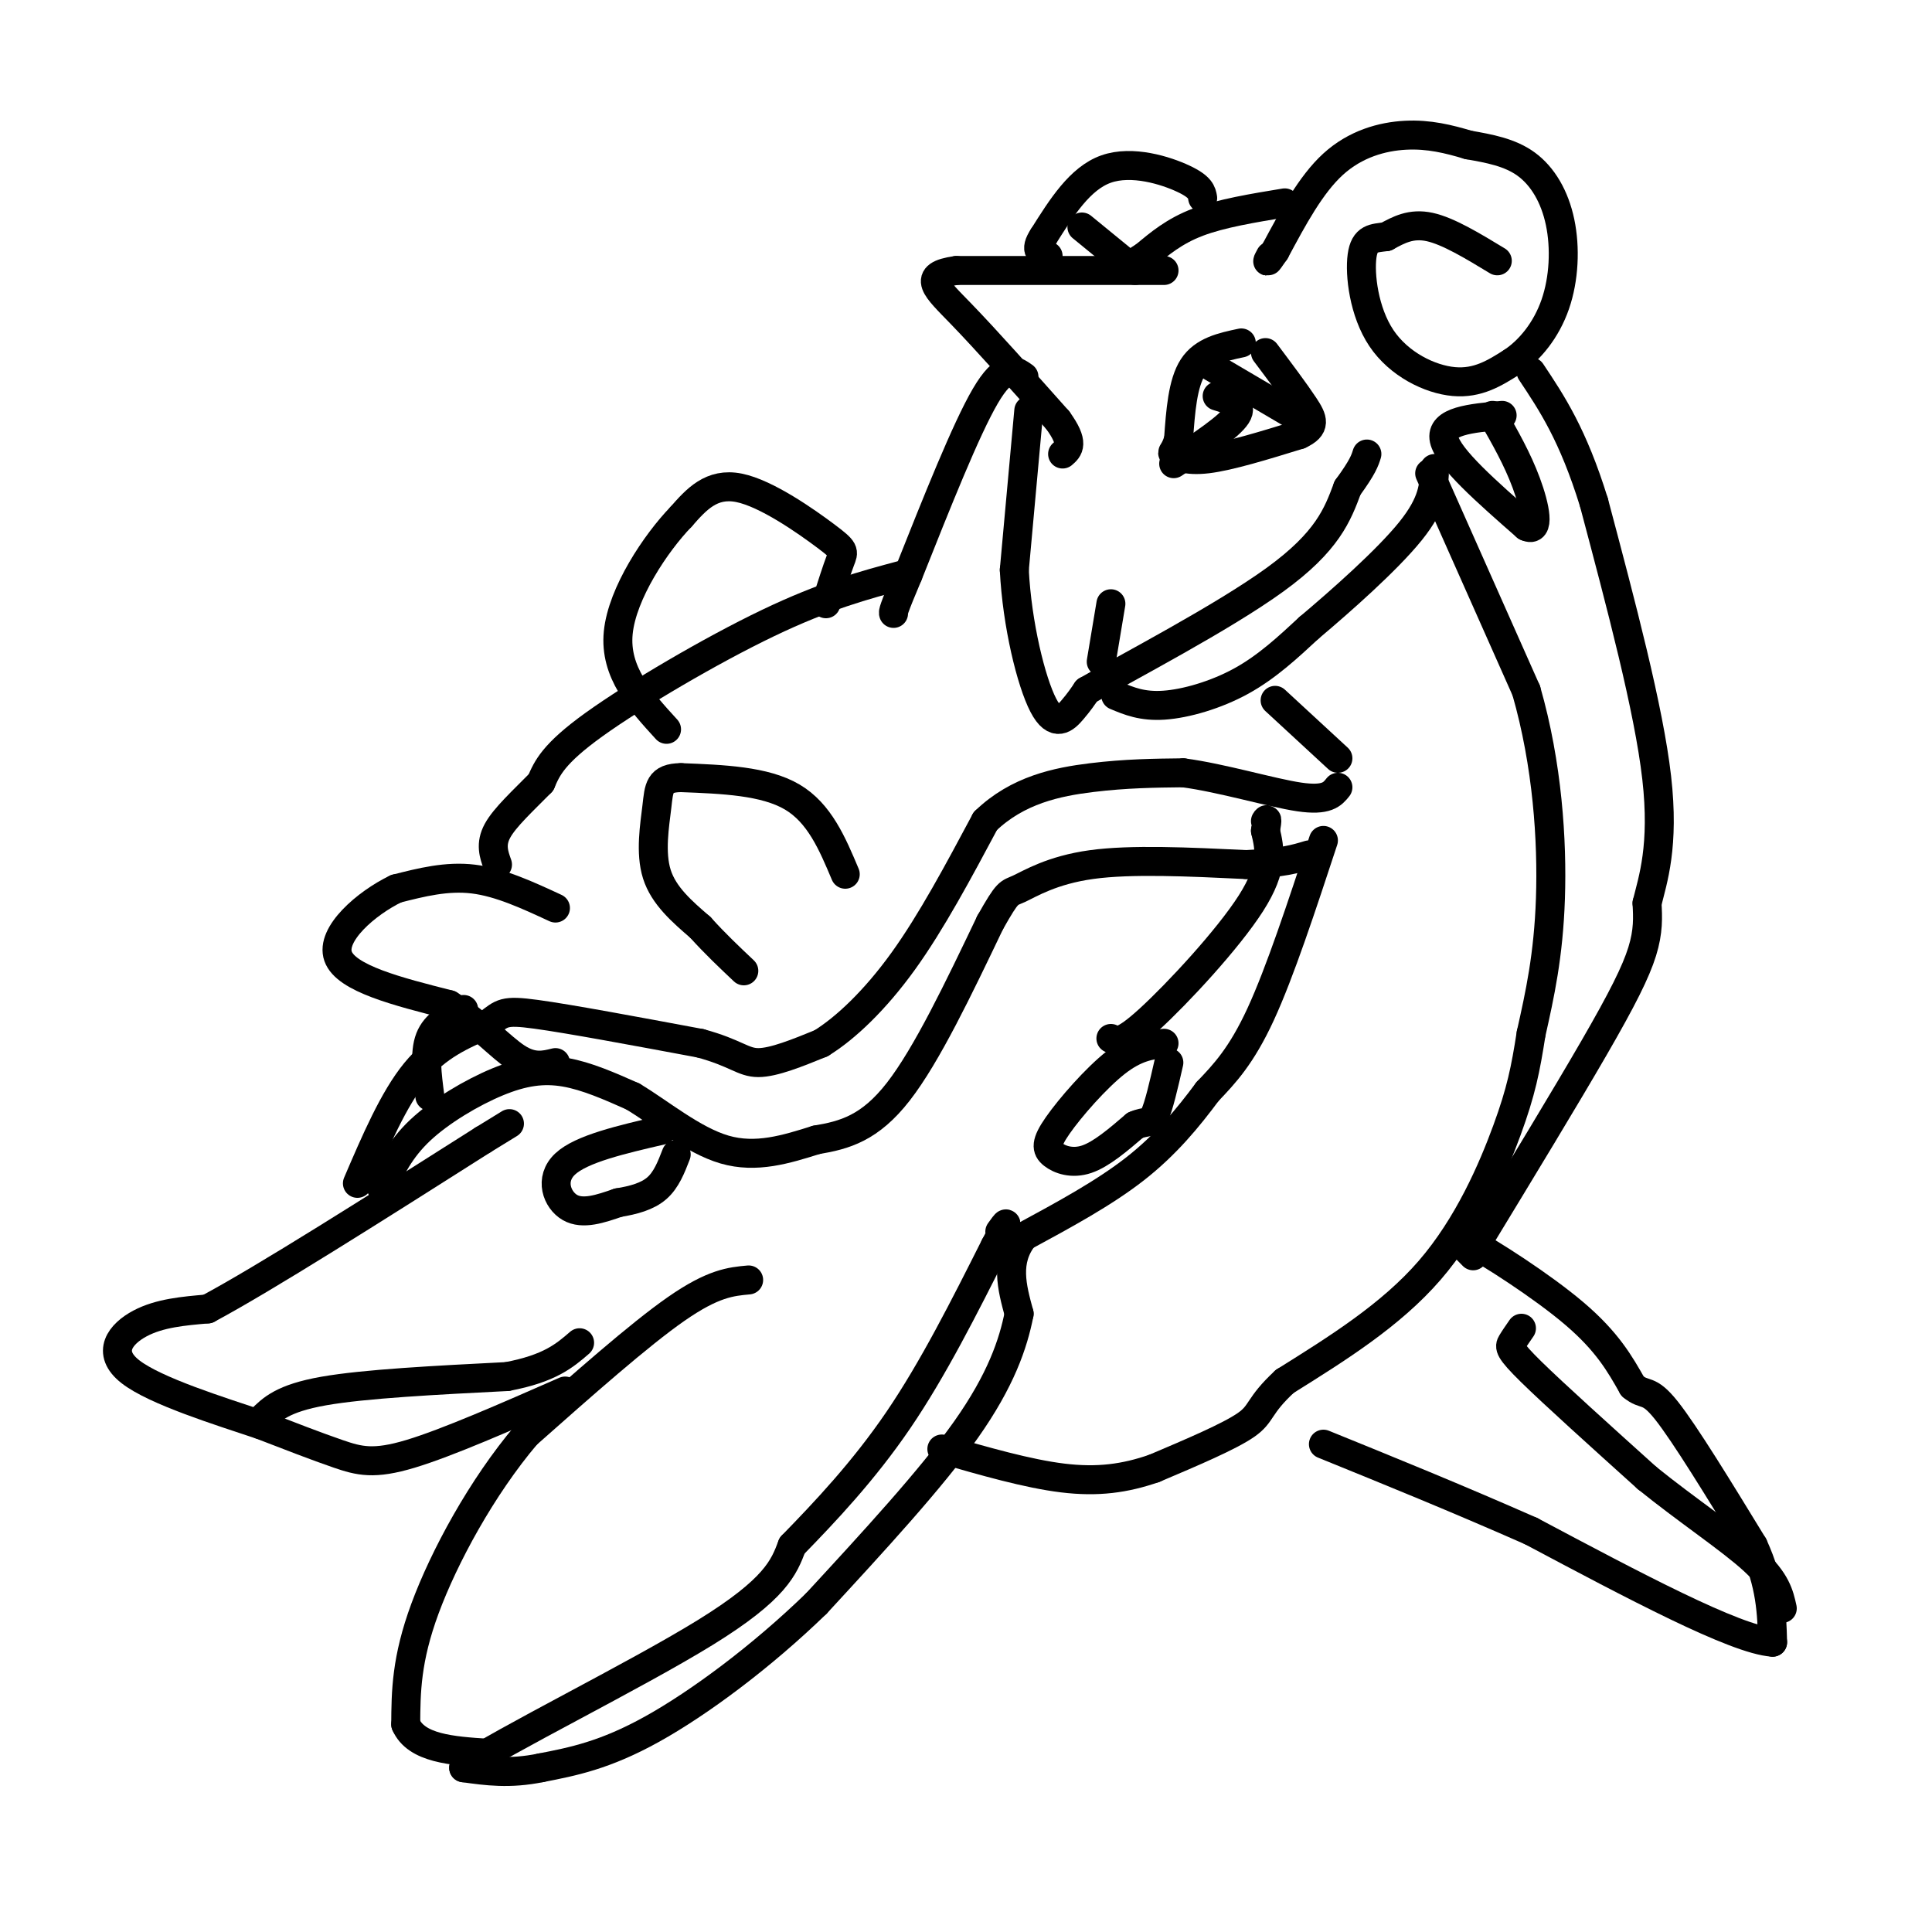 <svg viewBox='0 0 400 400' version='1.1' xmlns='http://www.w3.org/2000/svg' xmlns:xlink='http://www.w3.org/1999/xlink'><g fill='none' stroke='#000000' stroke-width='6' stroke-linecap='round' stroke-linejoin='round'><path d=''/><path d='M310,54c-5.083,-3.083 -10.167,-6.167 -14,-7c-3.833,-0.833 -6.417,0.583 -9,2'/><path d='M287,49c-2.566,0.341 -4.482,0.195 -5,4c-0.518,3.805 0.360,11.563 4,17c3.640,5.437 10.040,8.553 15,9c4.960,0.447 8.480,-1.777 12,-4'/><path d='M313,75c3.761,-2.485 7.163,-6.697 9,-12c1.837,-5.303 2.110,-11.697 1,-17c-1.110,-5.303 -3.603,-9.515 -7,-12c-3.397,-2.485 -7.699,-3.242 -12,-4'/><path d='M304,30c-4.048,-1.214 -8.167,-2.250 -13,-2c-4.833,0.250 -10.381,1.786 -15,6c-4.619,4.214 -8.310,11.107 -12,18'/><path d='M264,52c-2.167,3.167 -1.583,2.083 -1,1'/><path d='M266,42c-6.583,1.083 -13.167,2.167 -18,4c-4.833,1.833 -7.917,4.417 -11,7'/><path d='M237,53c-1.833,1.167 -0.917,0.583 0,0'/><path d='M241,56c0.000,0.000 -43.000,0.000 -43,0'/><path d='M198,56c-7.356,1.022 -4.244,3.578 1,9c5.244,5.422 12.622,13.711 20,22'/><path d='M219,87c3.500,4.833 2.250,5.917 1,7'/><path d='M213,85c0.000,0.000 -3.000,33.000 -3,33'/><path d='M210,118c0.571,11.333 3.500,23.167 6,28c2.500,4.833 4.571,2.667 6,1c1.429,-1.667 2.214,-2.833 3,-4'/><path d='M225,143c8.467,-4.889 28.133,-15.111 39,-23c10.867,-7.889 12.933,-13.444 15,-19'/><path d='M279,101c3.167,-4.333 3.583,-5.667 4,-7'/><path d='M231,144c2.756,1.156 5.511,2.311 10,2c4.489,-0.311 10.711,-2.089 16,-5c5.289,-2.911 9.644,-6.956 14,-11'/><path d='M271,130c6.622,-5.578 16.178,-14.022 21,-20c4.822,-5.978 4.911,-9.489 5,-13'/><path d='M296,98c0.000,0.000 20.000,45.000 20,45'/><path d='M316,143c4.400,15.311 5.400,31.089 5,43c-0.400,11.911 -2.200,19.956 -4,28'/><path d='M317,214c-1.155,7.405 -2.042,11.917 -5,20c-2.958,8.083 -7.988,19.738 -16,29c-8.012,9.262 -19.006,16.131 -30,23'/><path d='M266,286c-5.600,5.178 -4.600,6.622 -8,9c-3.400,2.378 -11.200,5.689 -19,9'/><path d='M239,304c-6.067,2.111 -11.733,2.889 -19,2c-7.267,-0.889 -16.133,-3.444 -25,-6'/><path d='M306,257c9.044,-14.889 18.089,-29.778 24,-40c5.911,-10.222 8.689,-15.778 10,-20c1.311,-4.222 1.156,-7.111 1,-10'/><path d='M341,187c1.178,-4.800 3.622,-11.800 2,-26c-1.622,-14.200 -7.311,-35.600 -13,-57'/><path d='M330,104c-4.333,-14.000 -8.667,-20.500 -13,-27'/><path d='M249,41c-0.200,-1.156 -0.400,-2.311 -4,-4c-3.600,-1.689 -10.600,-3.911 -16,-2c-5.400,1.911 -9.200,7.956 -13,14'/><path d='M216,49c-2.000,3.000 -0.500,3.500 1,4'/><path d='M224,47c0.000,0.000 11.000,9.000 11,9'/><path d='M212,78c-2.000,-1.417 -4.000,-2.833 -8,4c-4.000,6.833 -10.000,21.917 -16,37'/><path d='M188,119c-3.167,7.500 -3.083,7.750 -3,8'/><path d='M187,119c-8.067,2.156 -16.133,4.311 -28,10c-11.867,5.689 -27.533,14.911 -36,21c-8.467,6.089 -9.733,9.044 -11,12'/><path d='M112,162c-3.711,3.778 -7.489,7.222 -9,10c-1.511,2.778 -0.756,4.889 0,7'/><path d='M115,188c-5.750,-2.667 -11.500,-5.333 -17,-6c-5.500,-0.667 -10.750,0.667 -16,2'/><path d='M82,184c-6.178,2.978 -13.622,9.422 -12,14c1.622,4.578 12.311,7.289 23,10'/><path d='M93,208c6.333,3.956 10.667,8.844 14,11c3.333,2.156 5.667,1.578 8,1'/><path d='M96,209c-2.917,1.500 -5.833,3.000 -7,6c-1.167,3.000 -0.583,7.500 0,12'/><path d='M74,245c3.750,-8.750 7.500,-17.500 12,-23c4.500,-5.500 9.750,-7.750 15,-10'/><path d='M101,212c3.044,-2.267 3.156,-2.933 10,-2c6.844,0.933 20.422,3.467 34,6'/><path d='M145,216c7.378,2.000 8.822,4.000 12,4c3.178,-0.000 8.089,-2.000 13,-4'/><path d='M170,216c5.044,-3.111 11.156,-8.889 17,-17c5.844,-8.111 11.422,-18.556 17,-29'/><path d='M204,170c6.689,-6.467 14.911,-8.133 22,-9c7.089,-0.867 13.044,-0.933 19,-1'/><path d='M245,160c7.933,1.044 18.267,4.156 24,5c5.733,0.844 6.867,-0.578 8,-2'/><path d='M264,145c0.000,0.000 13.000,12.000 13,12'/><path d='M79,246c1.905,-4.030 3.810,-8.060 8,-12c4.190,-3.940 10.667,-7.792 16,-10c5.333,-2.208 9.524,-2.774 14,-2c4.476,0.774 9.238,2.887 14,5'/><path d='M131,227c5.556,3.311 12.444,9.089 19,11c6.556,1.911 12.778,-0.044 19,-2'/><path d='M169,236c5.889,-0.978 11.111,-2.422 17,-10c5.889,-7.578 12.444,-21.289 19,-35'/><path d='M205,191c3.786,-6.702 3.750,-5.958 6,-7c2.250,-1.042 6.786,-3.869 15,-5c8.214,-1.131 20.107,-0.565 32,0'/><path d='M258,179c7.500,-0.333 10.250,-1.167 13,-2'/><path d='M274,174c-4.500,13.667 -9.000,27.333 -13,36c-4.000,8.667 -7.500,12.333 -11,16'/><path d='M250,226c-4.022,5.422 -8.578,10.978 -15,16c-6.422,5.022 -14.711,9.511 -23,14'/><path d='M212,256c-4.000,5.000 -2.500,10.500 -1,16'/><path d='M211,272c-1.222,6.222 -3.778,13.778 -11,24c-7.222,10.222 -19.111,23.111 -31,36'/><path d='M169,332c-11.356,11.022 -24.244,20.578 -34,26c-9.756,5.422 -16.378,6.711 -23,8'/><path d='M112,366c-6.500,1.333 -11.250,0.667 -16,0'/><path d='M96,366c7.822,-5.422 35.378,-18.978 50,-28c14.622,-9.022 16.311,-13.511 18,-18'/><path d='M164,320c6.800,-6.978 14.800,-15.422 22,-26c7.200,-10.578 13.600,-23.289 20,-36'/><path d='M206,258c3.500,-6.500 2.250,-4.750 1,-3'/><path d='M155,265c-3.667,0.333 -7.333,0.667 -15,6c-7.667,5.333 -19.333,15.667 -31,26'/><path d='M109,297c-9.311,10.978 -17.089,25.422 -21,36c-3.911,10.578 -3.956,17.289 -4,24'/><path d='M84,357c2.167,5.000 9.583,5.500 17,6'/><path d='M117,288c-12.200,5.356 -24.400,10.711 -32,13c-7.600,2.289 -10.600,1.511 -15,0c-4.400,-1.511 -10.200,-3.756 -16,-6'/><path d='M54,295c-8.536,-2.857 -21.875,-7.000 -27,-11c-5.125,-4.000 -2.036,-7.857 2,-10c4.036,-2.143 9.018,-2.571 14,-3'/><path d='M43,271c11.833,-6.333 34.417,-20.667 57,-35'/><path d='M100,236c9.500,-5.833 4.750,-2.917 0,0'/><path d='M54,294c2.250,-2.250 4.500,-4.500 13,-6c8.500,-1.500 23.250,-2.250 38,-3'/><path d='M105,285c8.833,-1.667 11.917,-4.333 15,-7'/><path d='M137,234c-8.333,1.933 -16.667,3.867 -20,7c-3.333,3.133 -1.667,7.467 1,9c2.667,1.533 6.333,0.267 10,-1'/><path d='M128,249c3.156,-0.511 6.044,-1.289 8,-3c1.956,-1.711 2.978,-4.356 4,-7'/><path d='M241,216c-2.938,0.381 -5.876,0.762 -10,4c-4.124,3.238 -9.435,9.332 -12,13c-2.565,3.668 -2.383,4.911 -1,6c1.383,1.089 3.967,2.026 7,1c3.033,-1.026 6.517,-4.013 10,-7'/><path d='M235,233c2.311,-1.044 3.089,-0.156 4,-2c0.911,-1.844 1.956,-6.422 3,-11'/><path d='M230,215c1.111,0.644 2.222,1.289 8,-4c5.778,-5.289 16.222,-16.511 21,-24c4.778,-7.489 3.889,-11.244 3,-15'/><path d='M262,172c0.500,-2.833 0.250,-2.417 0,-2'/><path d='M171,125c1.143,-3.571 2.286,-7.143 3,-9c0.714,-1.857 1.000,-2.000 -3,-5c-4.000,-3.000 -12.286,-8.857 -18,-10c-5.714,-1.143 -8.857,2.429 -12,6'/><path d='M141,107c-5.200,5.378 -12.200,15.822 -13,24c-0.800,8.178 4.600,14.089 10,20'/><path d='M175,181c-2.667,-6.333 -5.333,-12.667 -11,-16c-5.667,-3.333 -14.333,-3.667 -23,-4'/><path d='M141,161c-4.583,0.036 -4.542,2.125 -5,6c-0.458,3.875 -1.417,9.536 0,14c1.417,4.464 5.208,7.732 9,11'/><path d='M145,192c3.000,3.333 6.000,6.167 9,9'/><path d='M305,260c-2.600,-2.600 -5.200,-5.200 -1,-3c4.200,2.200 15.200,9.200 22,15c6.800,5.800 9.400,10.400 12,15'/><path d='M338,287c2.622,2.200 3.178,0.200 7,5c3.822,4.800 10.911,16.400 18,28'/><path d='M363,320c3.667,8.000 3.833,14.000 4,20'/><path d='M367,340c-7.667,-0.500 -28.833,-11.750 -50,-23'/><path d='M317,317c-15.500,-6.833 -29.250,-12.417 -43,-18'/><path d='M315,275c-0.756,1.089 -1.511,2.178 -2,3c-0.489,0.822 -0.711,1.378 4,6c4.711,4.622 14.356,13.311 24,22'/><path d='M341,306c8.356,6.756 17.244,12.644 22,17c4.756,4.356 5.378,7.178 6,10'/><path d='M257,71c-3.917,0.833 -7.833,1.667 -10,5c-2.167,3.333 -2.583,9.167 -3,15'/><path d='M244,91c-0.881,2.881 -1.583,2.583 -1,3c0.583,0.417 2.452,1.548 7,1c4.548,-0.548 11.774,-2.774 19,-5'/><path d='M269,90c3.533,-1.622 2.867,-3.178 1,-6c-1.867,-2.822 -4.933,-6.911 -8,-11'/><path d='M230,125c0.000,0.000 -2.000,12.000 -2,12'/><path d='M311,86c-6.417,0.583 -12.833,1.167 -12,5c0.833,3.833 8.917,10.917 17,18'/><path d='M316,109c2.956,1.422 1.844,-4.022 0,-9c-1.844,-4.978 -4.422,-9.489 -7,-14'/><path d='M251,76c0.000,0.000 17.000,10.000 17,10'/><path d='M252,82c2.750,0.833 5.500,1.667 4,4c-1.500,2.333 -7.250,6.167 -13,10'/></g>
</svg>